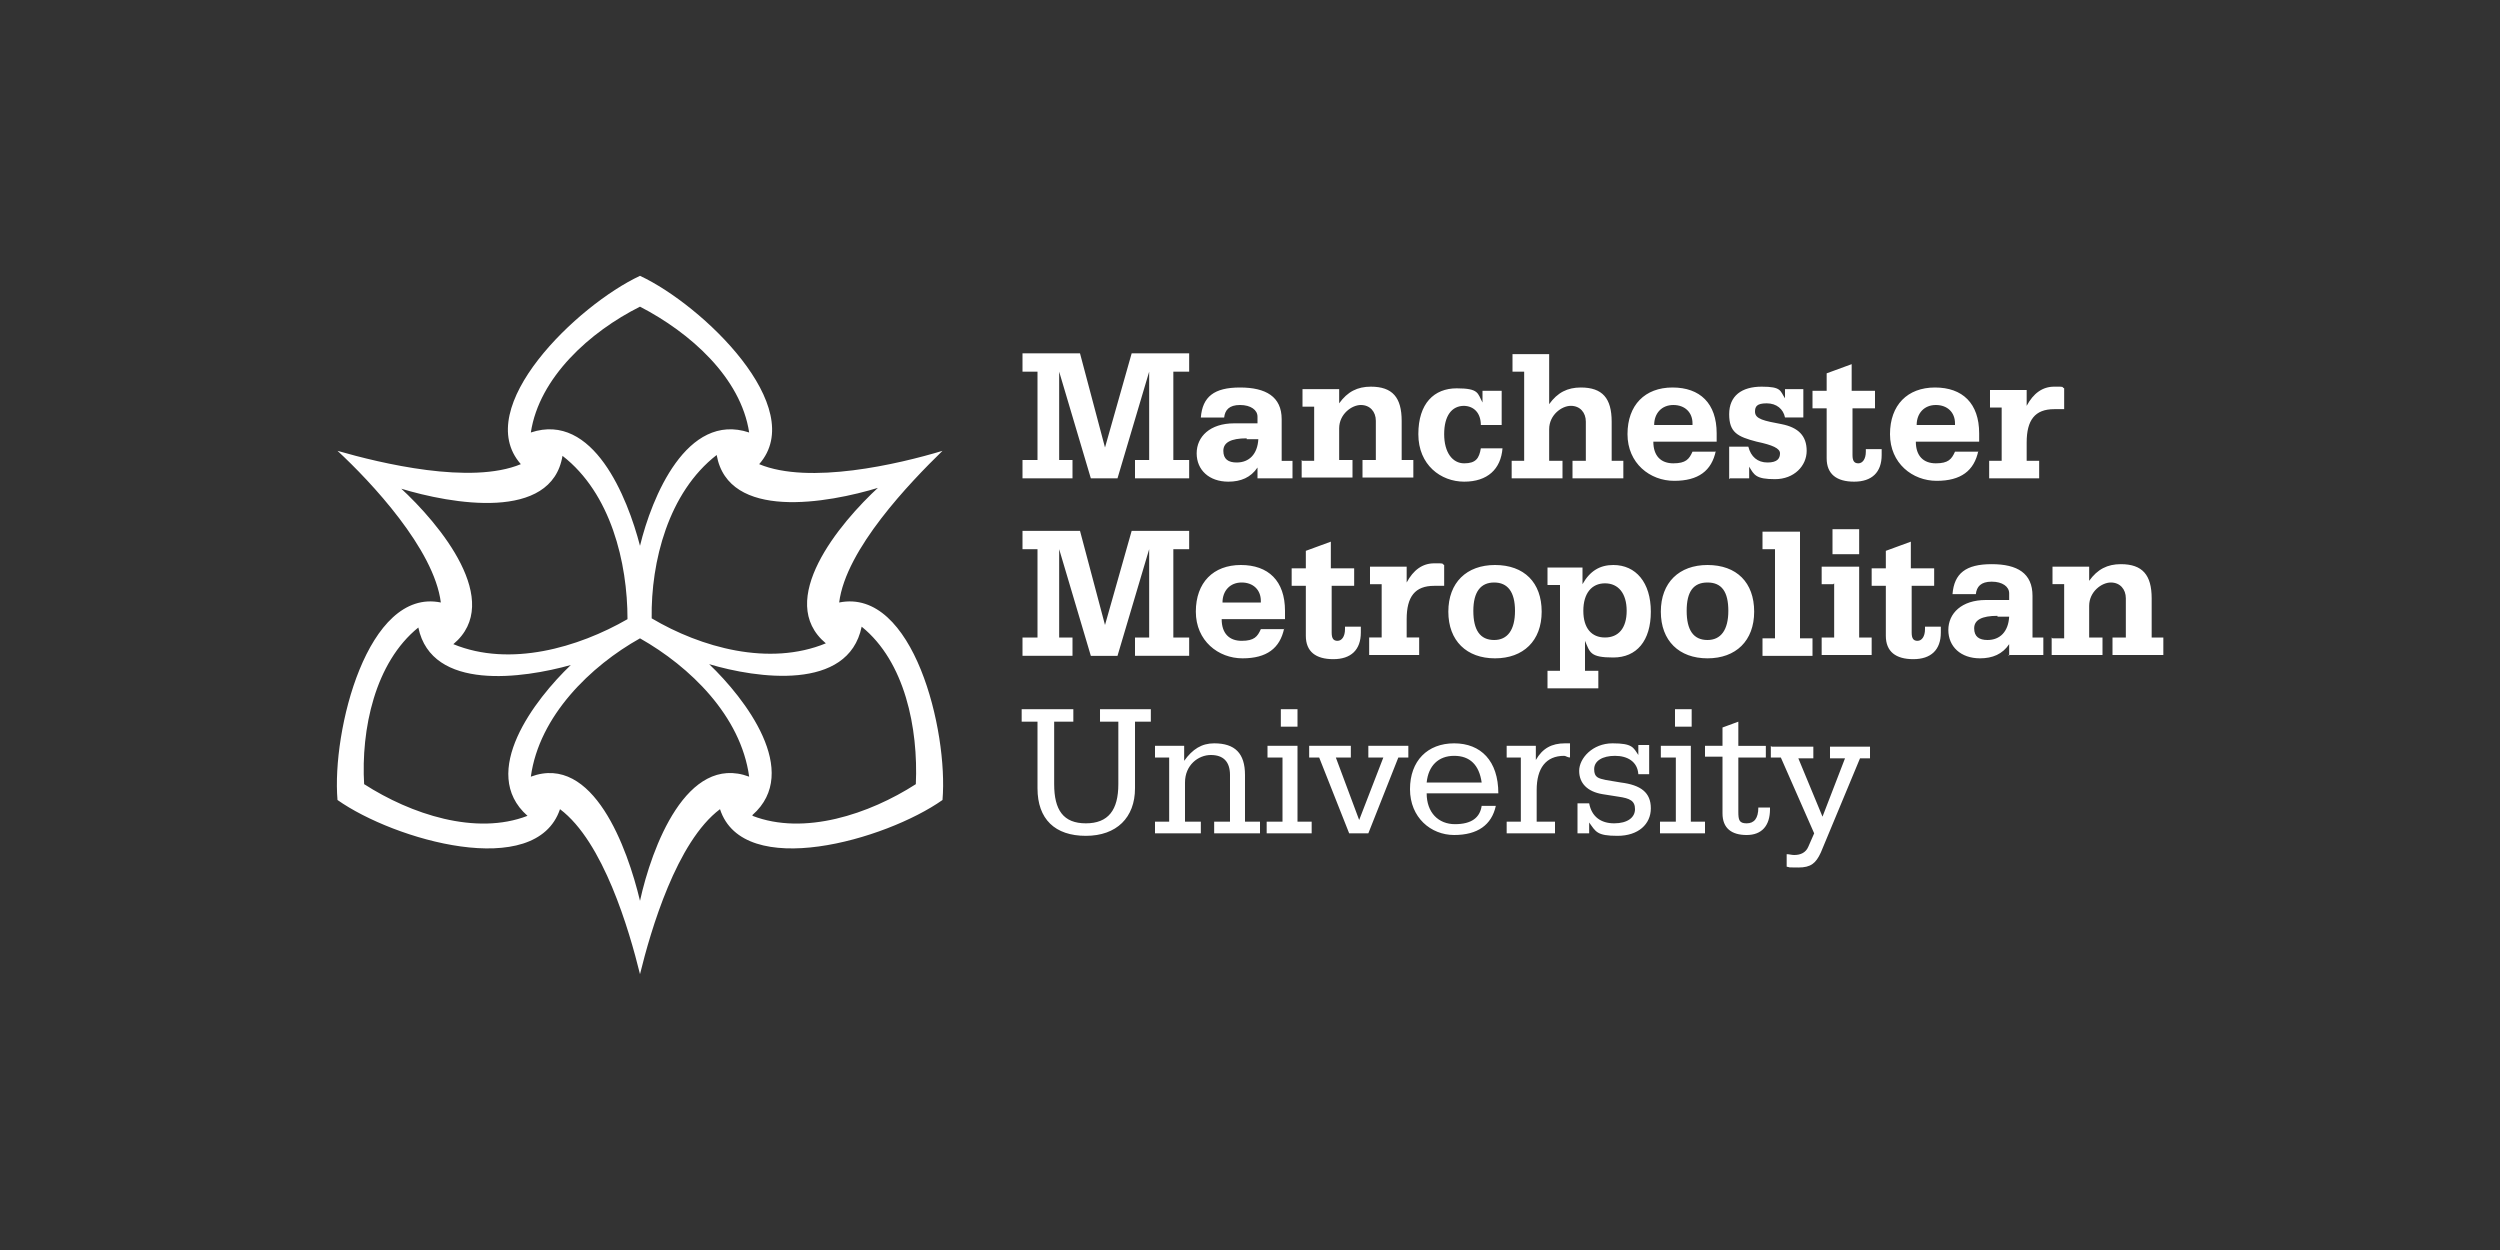 <?xml version="1.0" encoding="UTF-8"?> <svg xmlns="http://www.w3.org/2000/svg" id="Layer_1" version="1.1" viewBox="0 0 300 150"><rect x="0" y="0" width="300" height="150" fill="#333333" stroke="none"/><defs><style> .st0, .st1 { fill: #fff; } .st1 { opacity: 0; } </style></defs><rect class="st1" width="300" height="150"></rect><path class="st0" d="M52.9,72.3c-.8-6.4-8.4-14.5-12.4-18.2,5.2,1.5,16,4.1,22,1.6-6-6.8,6.8-19.1,14.3-22.6,7.5,3.5,20.3,15.8,14.3,22.6,6,2.5,16.7,0,22-1.6-3.9,3.8-11.6,11.8-12.4,18.2,8.9-1.8,13.1,15.4,12.4,23.7-6.8,4.8-23.9,9.7-26.7,1.1-5.2,3.9-8.3,14.5-9.6,19.8-1.3-5.3-4.4-15.9-9.6-19.8-2.9,8.6-19.9,3.7-26.7-1.1-.7-8.3,3.6-25.5,12.4-23.7M43.7,94.1c5.6,3.6,13.4,6.2,19.6,3.8h0c-5.9-5.2.9-14,5.2-18.1-5.7,1.6-16.7,3.2-18.3-4.5h0c-5.2,4.2-6.9,12.2-6.5,18.9M68.5,79.8s0,0,0,0h0ZM63.7,93.2h0c7.5-2.8,11.6,8.6,13.1,14.9,1.4-6.4,5.6-17.7,13.1-14.9h0c-1-7.3-7.1-13.2-13.1-16.6-5.9,3.3-12.1,9.3-13.1,16.6M90.3,97.9h0c6.2,2.4,14-.2,19.6-3.8.3-6.7-1.3-14.7-6.5-18.9h0c-1.6,7.8-12.6,6.2-18.3,4.5,4.3,4.1,11.1,12.9,5.2,18.1M105.5,58.5c-6.2,1.9-18.1,4-19.5-3.9h0c-5.8,4.5-7.9,12.8-7.8,19.6,5.9,3.5,14.1,5.8,20.9,3h0c-6.1-5.1,1.6-14.4,6.4-18.8M89.9,51.9h0c-1-6.6-7.1-12-13.1-15.1h0c-6,3-12.1,8.5-13.1,15.1h0c7.5-2.5,11.6,7.8,13.1,13.6,1.4-5.8,5.6-16.1,13.1-13.6M76.8,65.5s0,0,0,0c0,0,0,0,0,0h0ZM48,58.5c4.8,4.4,12.5,13.7,6.4,18.8h0c6.8,2.8,15,.4,20.9-3,0-6.8-2-15.1-7.8-19.6h0c-1.3,7.9-13.3,5.8-19.5,3.9M124.5,44.6h-1.8v-2.2h6.9l3,11.3,3.2-11.3h6.9v2.2h-1.9v10.6h1.9v2.2h-6.5v-2.2h1.7v-10.6l-3.8,12.8h-3.2l-3.8-12.8v10.6h1.6v2.2h-6v-2.2h1.8v-10.6ZM150.9,57.5v-1.4c-.8,1.2-2,1.7-3.5,1.7-2.3,0-3.8-1.4-3.8-3.4s1.6-3.6,4.5-3.6h2.8v-.8c0-.8-.8-1.4-2.1-1.4s-1.8.6-1.9,1.5h-2.8c.2-2.5,1.6-3.6,4.7-3.6s5,1.1,5,3.8v5h1.3v2.1h-4.2ZM149.6,52.6c-1.9,0-2.8.5-2.8,1.5s.6,1.4,1.6,1.4c1.5,0,2.5-1,2.6-2.8-.5,0-1,0-1.4,0M156.3,55.3h1.4v-6.5h-1.4v-2.1h4.4v1.7c1-1.4,2.2-2,3.8-2,2.6,0,3.7,1.3,3.7,4.1v4.7h1.4v2.1h-6.1v-2.1h1.6v-4.7c0-1.1-.7-1.9-1.8-1.9s-2.6,1.1-2.6,2.8v3.8h1.6v2.1h-6.1v-2.1ZM175.7,48.7c-1.5,0-2.4,1.2-2.4,3.4s1,3.5,2.4,3.5,1.8-.6,2-1.8h2.6c-.2,2.5-1.8,4-4.6,4s-5.5-2-5.5-5.7,1.9-5.5,4.6-5.5,2.5.6,3.1,1.7v-1.4h2.3v4.1h-2.5c0-1.4-.8-2.3-2.1-2.3M181.5,55.3h1.4v-10.7h-1.4v-2.1h4.4v6c1-1.4,2.2-2,3.8-2,2.6,0,3.7,1.3,3.7,4.1v4.7h1.4v2.1h-6.1v-2.1h1.6v-4.7c0-1.1-.7-1.9-1.8-1.9s-2.6,1.1-2.6,2.8v3.8h1.6v2.1h-6.1v-2.1ZM205.9,54.1c-.5,2.4-2.1,3.6-5,3.6s-5.6-2.1-5.6-5.6,2.1-5.6,5.4-5.6,5.3,1.9,5.3,5.5,0,.6,0,1h-7.6c0,1.7.9,2.6,2.4,2.6s1.9-.5,2.3-1.4h2.8ZM203.1,51v-.2c0-1.3-.9-2.2-2.3-2.2s-2.3,1-2.3,2.4h4.6ZM207.5,57.5v-3.9h2.3c.3,1.2,1.1,1.9,2.3,1.9s1.5-.5,1.5-1.1-.9-1-2.8-1.4c-2.3-.6-3.3-1.1-3.3-3.3s1.5-3.3,3.9-3.3,2.2.5,2.8,1.4v-1.1h2.2v3.4h-2.2c-.2-1-1-1.7-2.2-1.7s-1.4.4-1.4,1c0,.9,1.1,1.1,3.2,1.5,2,.4,3,1.4,3,3.2s-1.5,3.4-3.8,3.4-2.5-.5-3.1-1.5v1.4h-2.3ZM222.3,48.9v5.7c0,.7.2,1,.7,1s.9-.5.9-1.4v-.3h1.9c0,.2,0,.5,0,.7,0,2.1-1.2,3.2-3.3,3.2s-3.3-.9-3.3-2.8v-6h-1.7v-2.1h1.7v-2.1l3-1.1v3.2h2.8v2.1h-2.8ZM237.4,54.1c-.5,2.4-2.1,3.6-5,3.6s-5.6-2.1-5.6-5.6,2.1-5.6,5.4-5.6,5.3,1.9,5.3,5.5,0,.6,0,1h-7.6c0,1.7.9,2.6,2.4,2.6s1.9-.5,2.3-1.4h2.8ZM234.6,51v-.2c0-1.3-.9-2.2-2.3-2.2s-2.3,1-2.3,2.4h4.6ZM240.2,48.9h-1.4v-2.1h4.4v1.9c.8-1.5,1.9-2.3,3.3-2.3s.8,0,1.2.2v2.5c-.4,0-.8,0-1.2,0-2.3,0-3.3,1.3-3.3,4v2.2h1.5v2.1h-6v-2.1h1.5v-6.5ZM124.5,65.9h-1.8v-2.2h6.9l3,11.3,3.2-11.3h6.9v2.2h-1.9v10.6h1.9v2.2h-6.5v-2.2h1.7v-10.6l-3.8,12.8h-3.2l-3.8-12.8v10.6h1.6v2.2h-6v-2.2h1.8v-10.6ZM154.1,75.4c-.5,2.4-2.1,3.6-5,3.6s-5.6-2.1-5.6-5.6,2.1-5.6,5.4-5.6,5.3,1.9,5.3,5.5,0,.6,0,1h-7.6c0,1.7.9,2.6,2.4,2.6s1.9-.5,2.3-1.4h2.8ZM151.3,72.3v-.2c0-1.3-.9-2.2-2.3-2.2s-2.3,1-2.3,2.4h4.6ZM159.8,70.2v5.7c0,.7.2,1,.7,1s.9-.5.9-1.4v-.3h1.9c0,.2,0,.5,0,.7,0,2.1-1.2,3.2-3.3,3.2s-3.3-.9-3.3-2.8v-6h-1.7v-2.1h1.7v-2.1l3-1.1v3.2h2.8v2.1h-2.8ZM165.8,70.1h-1.4v-2.1h4.4v1.9c.8-1.5,1.9-2.3,3.3-2.3s.8,0,1.2.2v2.5c-.4,0-.8,0-1.2,0-2.3,0-3.3,1.3-3.3,4v2.2h1.5v2.1h-6v-2.1h1.5v-6.5ZM179.4,67.8c3.5,0,5.6,2.1,5.6,5.6s-2.2,5.6-5.6,5.6-5.6-2.1-5.6-5.6,2.2-5.6,5.6-5.6M179.3,76.8c1.6,0,2.5-1.2,2.5-3.5s-.9-3.4-2.5-3.4-2.5,1.1-2.5,3.4.8,3.5,2.5,3.5M187.2,80.5v-10.3h-1.5v-2.1h4.2v2c.9-1.6,2.1-2.3,3.7-2.3,2.7,0,4.5,2.1,4.5,5.6s-1.7,5.5-4.5,5.5-2.8-.6-3.4-2v3.6h1.6v2.1h-6.1v-2.1h1.5ZM192.6,76.5c1.6,0,2.6-1.1,2.6-3.2s-1-3.3-2.6-3.3-2.6,1.2-2.6,3.3,1,3.2,2.6,3.2M204.9,67.8c3.5,0,5.6,2.1,5.6,5.6s-2.2,5.6-5.6,5.6-5.6-2.1-5.6-5.6,2.2-5.6,5.6-5.6M204.9,76.8c1.6,0,2.5-1.2,2.5-3.5s-.8-3.4-2.5-3.4-2.5,1.1-2.5,3.4.8,3.5,2.5,3.5M212.9,65.9h-1.4v-2.1h4.5v12.8h1.5v2.1h-6v-2.1h1.5v-10.7ZM220,70.1h-1.4v-2.1h4.5v8.5h1.5v2.1h-6v-2.1h1.5v-6.5ZM219.9,63.5h3.2v3h-3.2v-3ZM229.4,70.2v5.7c0,.7.2,1,.7,1s.9-.5.9-1.4v-.3h1.9c0,.2,0,.5,0,.7,0,2.1-1.2,3.2-3.3,3.2s-3.3-.9-3.3-2.8v-6h-1.7v-2.1h1.7v-2.1l3-1.1v3.2h2.8v2.1h-2.8ZM241.1,78.7v-1.4c-.8,1.2-2,1.7-3.5,1.7-2.3,0-3.8-1.4-3.8-3.4s1.6-3.6,4.5-3.6h2.8v-.8c0-.8-.8-1.4-2.1-1.4s-1.8.6-1.9,1.5h-2.8c.2-2.5,1.6-3.6,4.7-3.6s4.9,1.1,4.9,3.8v5h1.3v2.1h-4.2ZM239.7,73.9c-1.9,0-2.8.5-2.8,1.5s.6,1.4,1.6,1.4c1.5,0,2.5-1,2.6-2.8-.5,0-1,0-1.4,0M246.3,76.6h1.4v-6.5h-1.4v-2.1h4.4v1.7c1-1.4,2.2-2,3.8-2,2.6,0,3.7,1.3,3.7,4.1v4.7h1.4v2.1h-6.1v-2.1h1.6v-4.7c0-1.1-.7-1.9-1.8-1.9s-2.6,1.1-2.6,2.8v3.8h1.6v2.1h-6.1v-2.1ZM122.6,86.6v-1.5h6.2v1.5h-2.3v7.5c0,3.1,1.1,4.7,3.8,4.7s3.9-1.6,3.9-4.7v-7.5h-2.2v-1.5h6.1v1.5h-1.9v8c0,3.5-2.2,5.7-5.9,5.7s-5.8-2-5.8-5.7v-8h-1.9ZM138.6,98.6h1.7v-7.7h-1.7v-1.4h3.5v1.8c1-1.4,2.1-2.1,3.6-2.1,2.5,0,3.7,1.2,3.7,3.8v5.6h1.8v1.4h-5.5v-1.4h1.9v-5.6c0-1.6-.8-2.4-2.3-2.4s-3.1,1.2-3.1,3.3v4.7h1.9v1.4h-5.5v-1.4ZM152.1,98.6h1.8v-7.7h-1.8v-1.4h3.6v9.1h1.7v1.4h-5.4v-1.4ZM153.7,85.1h2v2.1h-2v-2.1ZM161.9,100l-3.6-9.1h-1.2v-1.4h5v1.4h-1.8l2.8,7.5,2.9-7.5h-1.8v-1.4h4.8v1.4h-1.2l-3.6,9.1h-2.3ZM179.5,96.7c-.5,2.3-2.2,3.5-5,3.5s-5.3-2.1-5.3-5.5,2.1-5.5,5.3-5.5,5.3,2.1,5.3,6h-8.6c0,2.3,1.4,3.7,3.4,3.7s3-.8,3.2-2.2h1.7ZM177.8,93.9c-.3-2.1-1.4-3.2-3.3-3.2s-3.1,1.2-3.3,3.2h6.6ZM186.6,98.6v1.4h-5.8v-1.4h1.7v-7.7h-1.7v-1.4h3.5v1.7c.8-1.4,1.9-2,3.5-2s.4,0,.6,0v1.7c-.3,0-.5-.2-.7-.2-2.2,0-3.3,1.5-3.3,4.1v3.8h2.2ZM189.2,96.4h1.5c.3,1.6,1.4,2.4,3,2.4s2.5-.7,2.5-1.7-.6-1.3-2-1.5l-1.9-.3c-1.8-.3-2.8-1.3-2.8-2.8s1.6-3.3,4-3.3,2.5.5,3.1,1.4v-1.2h1.3v3.5h-1.3c-.1-1.5-1.3-2.2-2.8-2.2s-2.5.6-2.5,1.6.5,1.1,1.4,1.3l1.8.3c2.4.3,3.6,1.2,3.6,3.1s-1.5,3.3-4,3.3-2.6-.5-3.4-1.6v1.3h-1.4v-3.6ZM199.3,98.6h1.8v-7.7h-1.8v-1.4h3.6v9.1h1.7v1.4h-5.4v-1.4ZM201,85.1h2v2.1h-2v-2.1ZM204.6,90.9v-1.4h2.1v-2.2l1.9-.7v2.9h3.3v1.4h-3.3v6.5c0,1,.1,1.4,1,1.4s1.4-.6,1.4-1.9h1.4v.2c0,2-1,3.1-2.8,3.1s-2.9-.8-2.9-2.6v-6.8h-2.1ZM212.6,89.6h5v1.4h-1.8l2.9,7,2.7-7h-1.8v-1.4h4.8v1.4h-1.2l-4.7,11.3c-.6,1.3-1.2,1.8-2.7,1.8s-.8,0-1.4-.1v-1.5c.3,0,.6.1.9.1.8,0,1.4-.3,1.7-1l.7-1.6-4-9.1h-1.2v-1.4Z"></path></svg> 